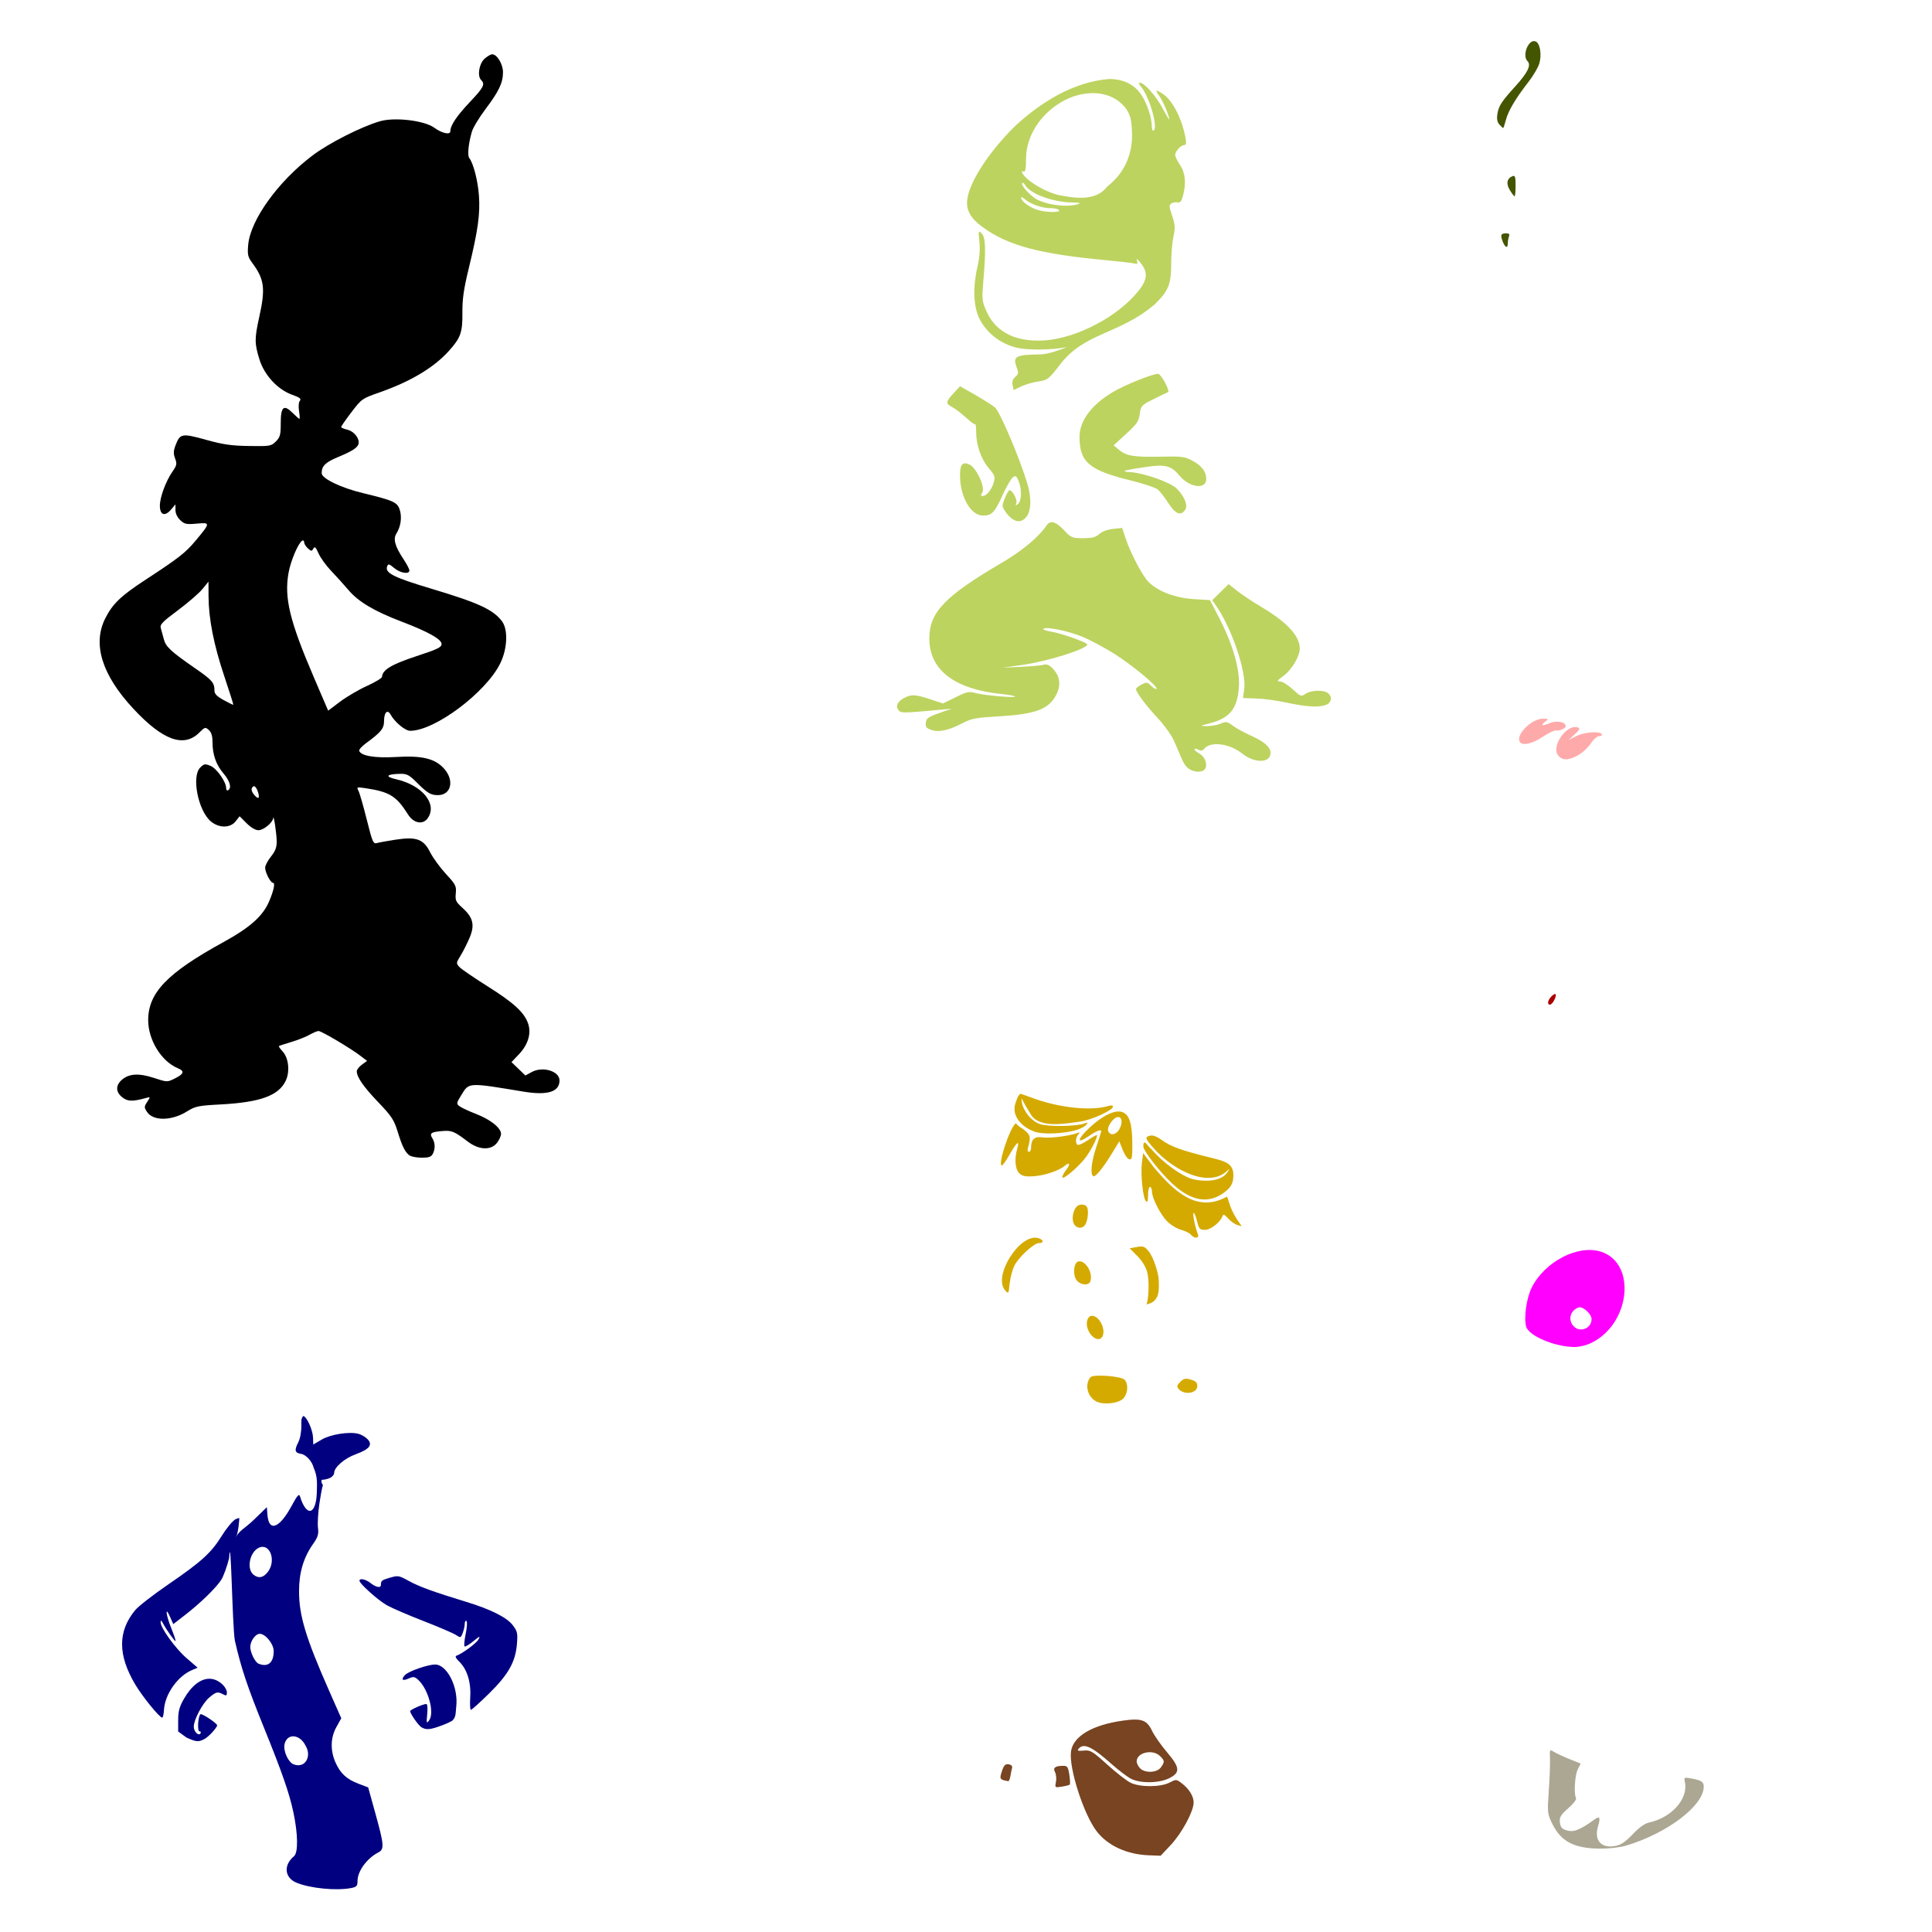 <?xml version="1.0" encoding="UTF-8" standalone="no"?>
<!-- Created with Inkscape (http://www.inkscape.org/) -->

<svg
   xmlns:dc="http://purl.org/dc/elements/1.1/"
   xmlns:cc="http://creativecommons.org/ns#"
   xmlns:rdf="http://www.w3.org/1999/02/22-rdf-syntax-ns#"
   xmlns:svg="http://www.w3.org/2000/svg"
   xmlns="http://www.w3.org/2000/svg"
   xmlns:sodipodi="http://sodipodi.sourceforge.net/DTD/sodipodi-0.dtd"
   xmlns:inkscape="http://www.inkscape.org/namespaces/inkscape"
   width="1080"
   height="1080"
   id="svg2"
   version="1.1"
   inkscape:version="0.47 r22583"
   sodipodi:docname="New document 1">
  <defs
     id="defs4">
    <inkscape:perspective
       sodipodi:type="inkscape:persp3d"
       inkscape:vp_x="0 : 526.18109 : 1"
       inkscape:vp_y="0 : 1000 : 0"
       inkscape:vp_z="744.09448 : 526.18109 : 1"
       inkscape:persp3d-origin="372.04724 : 350.78739 : 1"
       id="perspective10" />
    <inkscape:perspective
       id="perspective2820"
       inkscape:persp3d-origin="0.5 : 0.33333333 : 1"
       inkscape:vp_z="1 : 0.5 : 1"
       inkscape:vp_y="0 : 1000 : 0"
       inkscape:vp_x="0 : 0.5 : 1"
       sodipodi:type="inkscape:persp3d" />
  </defs>
  <sodipodi:namedview
     id="base"
     pagecolor="#ffffff"
     bordercolor="#666666"
     borderopacity="1.0"
     inkscape:pageopacity="0.0"
     inkscape:pageshadow="2"
     inkscape:zoom="0.35"
     inkscape:cx="733.07344"
     inkscape:cy="580.17672"
     inkscape:document-units="in"
     inkscape:current-layer="layer1"
     showgrid="false"
     units="in"
     inkscape:showpageshadow="false"
     borderlayer="false"
     inkscape:window-width="1280"
     inkscape:window-height="1002"
     inkscape:window-x="1276"
     inkscape:window-y="92"
     inkscape:window-maximized="1" />
  <g
     inkscape:label="Layer 1"
     inkscape:groupmode="layer"
     id="layer1"
     transform="translate(0,27.64)">
    <path
       id="path2892"
       style="fill:#000000"
       d="m 143.899,414.214 c -0.618,-1.625 -1.615,-2.652 -2.215,-2.28 -1.612,0.996 -1.333,2.833 0.787,5.176 2.277,2.516 2.959,1.132 1.428,-2.895 z m -18.535,-63.878 c -5.852,-17.467 -8.73,-32.066 -8.785,-44.578 l -0.036,-8.254 -3.411,4.177 c -1.876,2.297 -8.033,7.621 -13.683,11.83 -8.749,6.518 -10.166,8 -9.557,9.991 0.394,1.285 1.147,4.045 1.674,6.133 1.076,4.26 3.868,6.856 17.567,16.338 9.506,6.58 10.753,8.025 10.753,12.467 0,1.798 1.376,3.209 5.157,5.288 2.837,1.56 5.259,2.735 5.383,2.611 0.124,-0.124 -2.154,-7.325 -5.061,-16.003 z m 79.762,5.474 c 4.625,-2.098 8.425,-4.4 8.446,-5.116 0.11,-3.819 5.387,-6.993 19.109,-11.491 11.893,-3.899 14.168,-4.994 14.168,-6.824 0,-2.685 -7.467,-6.864 -22.509,-12.597 -15.073,-5.745 -23.939,-11.007 -29.446,-17.477 -2.593,-3.047 -7,-7.926 -9.792,-10.843 -2.792,-2.917 -5.955,-7.296 -7.03,-9.731 -1.567,-3.551 -2.145,-4.084 -2.923,-2.693 -0.878,1.57 -1.167,1.556 -3.051,-0.15 -1.145,-1.036 -2.081,-2.572 -2.081,-3.413 0,-0.842 -0.5,-1.221 -1.111,-0.844 -2.214,1.368 -6.377,11.179 -7.595,17.9 -2.531,13.957 0.61,26.946 14.14,58.471 l 7.993,18.624 6.637,-5.001 c 3.65,-2.751 10.421,-6.718 15.046,-8.815 z m 23.646,262.338 c -2.411,-1.851 -3.971,-5.051 -6.577,-13.488 -1.949,-6.31 -3.379,-8.462 -10.716,-16.123 -8.234,-8.598 -12.038,-14.078 -12.038,-17.344 0,-0.879 1.296,-2.542 2.879,-3.695 l 2.879,-2.097 -3.815,-2.91 c -5.602,-4.273 -21.683,-13.784 -23.306,-13.784 -0.769,0 -3.02,0.935 -5.003,2.078 -1.982,1.143 -6.547,2.956 -10.143,4.03 -3.596,1.074 -6.745,2.103 -6.997,2.286 -0.252,0.183 0.663,1.527 2.033,2.986 3.376,3.593 4.204,11.276 1.769,16.408 -3.96,8.345 -14.232,12.075 -36.527,13.262 -12.487,0.665 -13.978,0.978 -18.742,3.94 -8.54,5.309 -18.893,5.411 -22.294,0.221 -1.646,-2.513 -1.638,-2.915 0.117,-5.593 1.876,-2.864 1.871,-2.88 -0.692,-2.179 -7.539,2.063 -10.217,1.989 -13.212,-0.367 -3.642,-2.865 -3.847,-6.472 -0.542,-9.547 4.001,-3.723 9.585,-4.134 18.122,-1.335 7.433,2.437 7.523,2.44 11.654,0.394 5.235,-2.593 5.737,-4.144 1.861,-5.75 -9.237,-3.826 -16.623,-15.759 -16.641,-26.885 -0.025,-15.311 10.658,-26.409 41.947,-43.581 14.951,-8.205 22.122,-14.578 25.636,-22.784 2.594,-6.055 3.515,-10.409 2.203,-10.409 -1.399,0 -4.408,-5.813 -4.408,-8.515 0,-1.146 1.471,-3.935 3.269,-6.198 2.491,-3.135 3.25,-5.181 3.189,-8.596 -0.084,-4.634 -1.721,-15.379 -1.962,-12.878 -0.243,2.513 -5.41,6.762 -8.224,6.762 -1.687,0 -4.234,-1.496 -6.637,-3.899 l -3.899,-3.899 -2.21,2.81 c -3.042,3.867 -9.325,3.885 -13.895,0.04 -7.09,-5.966 -10.877,-25.111 -5.944,-30.054 2.146,-2.15 2.701,-2.244 5.763,-0.975 3.473,1.439 8.755,8.941 8.755,12.435 0,1.032 0.49,1.573 1.09,1.202 2.103,-1.3 1.056,-5.143 -2.55,-9.354 -4.171,-4.872 -6.169,-10.566 -6.169,-17.576 0,-3.392 -0.625,-5.447 -2.047,-6.734 -1.944,-1.759 -2.21,-1.689 -5.285,1.386 -8.681,8.681 -20.46,4.417 -37.011,-13.397 -17.472,-18.805 -22.813,-35.986 -15.646,-50.329 4.07,-8.144 8.738,-12.639 22.391,-21.558 18.49,-12.079 22.478,-15.177 27.927,-21.691 8.61,-10.292 8.628,-10.493 0.897,-9.792 -5.811,0.527 -6.865,0.307 -9.246,-1.93 -1.65,-1.551 -2.687,-3.736 -2.687,-5.665 l 0,-3.14 -2.553,2.968 c -3.405,3.959 -6.166,2.949 -6.166,-2.255 0,-4.706 3.308,-13.669 7.023,-19.03 2.455,-3.543 2.624,-4.374 1.493,-7.37 -1.014,-2.686 -0.956,-4.212 0.282,-7.464 2.479,-6.513 3.582,-6.708 16.929,-2.992 9.616,2.677 14.201,3.34 24.131,3.488 11.743,0.176 12.374,0.069 14.985,-2.542 2.384,-2.384 2.726,-3.674 2.726,-10.287 0,-9.192 1.704,-10.618 6.708,-5.614 1.797,1.797 3.481,3.268 3.742,3.268 0.261,0 0.161,-1.959 -0.222,-4.353 -0.408,-2.553 -0.213,-4.935 0.471,-5.76 0.905,-1.09 -0.043,-1.836 -4.21,-3.316 -8.235,-2.925 -15.664,-10.958 -18.437,-19.936 -2.734,-8.853 -2.736,-11.492 -0.017,-23.794 3.489,-15.784 2.82,-20.87 -3.952,-30.025 -2.482,-3.356 -2.756,-4.569 -2.273,-10.097 1.214,-13.903 16.761,-35.495 35.99,-49.985 9.142,-6.889 27.236,-16.07 37.618,-19.088 8.312,-2.416 24.934,-0.436 30.459,3.629 4.231,3.113 8.936,4.137 8.936,1.945 0,-3.253 3.554,-8.554 11.025,-16.448 7.622,-8.053 8.532,-9.844 6.19,-12.186 -2.267,-2.267 -1.142,-9.203 1.935,-11.929 1.522,-1.349 3.441,-2.452 4.263,-2.452 2.7,0 6.012,5.504 6.012,9.99 0,5.937 -2.212,10.619 -9.733,20.599 -3.581,4.752 -7.035,10.48 -7.676,12.729 -1.941,6.811 -2.562,13.242 -1.418,14.699 2.291,2.918 4.788,12.643 5.39,20.994 0.737,10.22 -0.544,19.406 -5.628,40.36 -2.901,11.955 -3.691,17.437 -3.618,25.108 0.104,11.024 -0.967,14.033 -7.62,21.402 -8.418,9.325 -21.436,17.089 -38.855,23.174 -9.548,3.335 -9.892,3.579 -15.53,10.973 -3.171,4.159 -5.766,7.895 -5.766,8.302 0,0.407 1.471,1.064 3.268,1.459 3.429,0.753 6.54,4.158 6.54,7.158 0,2.544 -2.811,4.56 -11.206,8.038 -7.398,3.065 -9.501,5.097 -9.501,9.186 0,2.948 10.723,8.139 22.886,11.079 17.255,4.171 19.349,5.11 20.73,9.293 1.362,4.127 0.631,9.458 -1.83,13.34 -1.953,3.082 -0.826,7.152 3.983,14.38 1.795,2.697 3.265,5.517 3.268,6.266 0.008,2.32 -5.112,1.501 -8.514,-1.361 -2.807,-2.362 -3.327,-2.488 -3.917,-0.952 -1.407,3.666 3.556,6.192 24.423,12.432 26.644,7.967 34.847,11.743 39.778,18.31 3.48,4.634 3.034,15.33 -0.979,23.504 -8.008,16.309 -36.564,37.704 -50.324,37.704 -2.84,0 -8.637,-4.806 -11.028,-9.144 -1.674,-3.036 -3.602,-1.133 -3.602,3.555 0,4.334 -1.587,6.3 -10.138,12.561 -2.279,1.669 -3.968,3.563 -3.753,4.209 0.947,2.842 8.882,4.177 20.557,3.459 14.651,-0.902 21.954,0.896 27.003,6.646 5.777,6.58 3.8,14.678 -3.584,14.678 -3.986,0 -5.837,-1.105 -11.734,-7.001 -4.266,-4.266 -5.598,-4.976 -9.217,-4.91 -7.797,0.141 -8.953,1.552 -2.471,3.014 14.74,3.326 23.315,13.852 17.752,21.794 -2.676,3.821 -7.877,2.872 -10.954,-1.998 -6.587,-10.427 -10.336,-12.748 -23.875,-14.778 -4.82,-0.723 -5.015,-0.653 -3.916,1.4 0.636,1.188 2.719,8.402 4.629,16.029 3.223,12.871 3.638,13.823 5.769,13.229 1.263,-0.352 5.891,-1.192 10.286,-1.867 11.735,-1.801 15.674,-0.379 19.407,7.011 1.577,3.122 5.543,8.572 8.812,12.111 5.476,5.928 5.912,6.781 5.525,10.831 -0.375,3.935 0.008,4.782 3.655,8.077 6.08,5.493 7.08,9.646 4.048,16.816 -1.347,3.186 -3.616,7.677 -5.043,9.981 -2.484,4.011 -2.513,4.277 -0.678,6.305 1.054,1.164 8.152,6.033 15.774,10.82 14.757,9.268 20.65,14.709 22.718,20.977 1.804,5.466 -0.099,11.687 -5.223,17.074 l -4.121,4.332 3.89,3.74 3.89,3.74 3.533,-1.934 c 6.127,-3.353 15.539,-0.517 15.539,4.683 0,6.431 -6.675,8.494 -20.224,6.249 -30.993,-5.135 -30.304,-5.171 -34.576,1.782 -2.869,4.67 -2.928,5.016 -1.09,6.413 1.069,0.812 5.244,2.756 9.277,4.32 8.059,3.125 13.918,7.812 13.918,11.134 0,1.177 -1.016,3.433 -2.259,5.012 -3.385,4.303 -10.054,4.028 -16.261,-0.67 -7.792,-5.898 -8.976,-6.383 -14.471,-5.925 -6.186,0.515 -7.143,1.236 -5.384,4.053 1.619,2.592 1.693,5.953 0.193,8.755 -0.875,1.636 -2.279,2.1 -6.266,2.073 -2.826,-0.019 -5.916,-0.632 -6.867,-1.362 z" />
    <path
       id="path2912"
       style="fill:#784421"
       d="m 564.819,965.187 c 0.278,-1.648 0.702,-3.721 0.941,-4.606 0.267,-0.988 -0.462,-1.747 -1.89,-1.966 -1.781,-0.274 -2.609,0.459 -3.542,3.134 -1.799,5.161 -1.672,5.404 3.291,6.309 0.382,0.07 0.921,-1.222 1.2,-2.871 z m 33.198,4.778 c 0.27,-0.27 0.154,-2.743 -0.259,-5.496 -0.642,-4.281 -1.113,-5.004 -3.262,-5.004 -4.625,0 -6.053,1.058 -4.74,3.512 0.649,1.212 0.884,3.679 0.524,5.483 -0.649,3.244 -0.614,3.272 3.295,2.638 2.173,-0.353 4.172,-0.862 4.442,-1.133 z m 39.185,-9.223 c -0.992,-1.096 -1.804,-2.778 -1.804,-3.737 0,-5.01 9,-7.067 13.078,-2.989 2.624,2.624 2.666,3.179 0.483,6.296 -2.183,3.117 -9.097,3.369 -11.757,0.429 z m 17.168,43.071 c 6.219,-6.623 12.729,-18.599 12.873,-23.682 0.103,-3.62 -2.545,-7.86 -6.972,-11.166 -2.685,-2.005 -2.913,-2.01 -6.472,-0.145 -5.026,2.634 -16.536,2.681 -21.816,0.09 -2.178,-1.069 -8.043,-5.635 -13.034,-10.146 -8.344,-7.543 -9.399,-8.171 -13.13,-7.815 -3.182,0.304 -3.809,0.089 -2.908,-0.997 2.847,-3.431 7.402,-1.327 18.515,8.554 3.788,3.368 8.604,7.027 10.702,8.132 5.162,2.717 15.562,2.637 21.302,-0.164 6.475,-3.16 6.265,-5.999 -1.083,-14.636 -3.315,-3.896 -7.023,-9.184 -8.241,-11.751 -2.989,-6.301 -5.914,-7.355 -16.363,-5.895 -17.191,2.401 -27.912,8.777 -29.052,17.279 -1.237,9.222 7.035,34.991 14.282,44.492 6.203,8.133 16.951,13.08 29.39,13.529 l 6.457,0.233 5.549,-5.91 z" />
    <path
       style="fill:#000080"
       d="m 169.631,763.898 c -1.488,1.043 -1.141,3.659 -1.166,5.425 0.031,3.444 -0.684,7.291 -1.771,9.393 -2.219,4.29 -1.884,5.815 1.435,6.322 2.966,0.453 6.372,4.2 7.286,8.003 2.136,4.802 1.825,8.561 1.681,13.697 -0.411,12.567 -5.796,13.789 -9.393,2.13 -0.528,-1.712 -1.491,-0.626 -4.73,5.358 -6.795,12.554 -12.71,14.713 -13.473,4.91 l -0.336,-4.259 -7.151,6.95 c -5.145,4.979 -8.052,5.872 -10.155,9.819 0.102,-0.233 0.199,-0.485 0.291,-0.673 0.953,-1.252 1.742,-9.956 1.637,-10.021 -0.455,0.007 -1.14,0.218 -2.04,0.628 -1.496,0.681 -4.949,4.808 -7.667,9.169 -6.09,9.772 -11.293,14.484 -30.376,27.574 -8.22,5.638 -16.38,11.992 -18.136,14.123 -9.773,11.856 -9.764,25.06 0.045,41.563 4.076,6.858 13.573,18.529 15.065,18.517 0.403,-0.007 0.852,-1.937 0.986,-4.304 0.498,-8.788 7.625,-18.895 15.737,-22.306 l 3.094,-1.3 -6.143,-5.291 c -6.247,-5.393 -14.609,-16.933 -14.549,-20.086 0.025,-1.335 0.323,-1.225 1.233,0.448 2.186,4.02 6.699,10.384 7.084,9.998 0.21,-0.21 -0.856,-3.399 -2.354,-7.084 -3.018,-7.427 -3.634,-12.994 -0.717,-6.456 l 1.816,4.102 6.546,-5.066 c 8.68,-6.707 17.581,-15.376 20.333,-19.795 1.226,-1.969 3.174,-7.346 4.327,-11.971 1.085,-17.403 1.712,37.606 3.228,46.069 3.485,15.293 6.96,25.701 16.388,48.961 9.985,24.636 13.986,36.109 16.298,46.876 2.608,12.145 2.77,22.678 0.381,24.66 -5.979,4.962 -5.351,12.008 1.323,14.796 7.674,3.207 22.486,4.636 30.757,2.982 2.883,-0.577 3.408,-1.158 3.408,-3.856 0,-5.572 5.219,-12.727 11.725,-16.074 3.323,-1.709 3.106,-4.294 -1.726,-21.723 l -4.035,-14.572 -5.313,-2.018 c -6.688,-2.539 -10.167,-5.711 -12.89,-11.769 -3.056,-6.799 -2.895,-13.993 0.448,-19.974 l 2.713,-4.887 -6.927,-15.693 c -12.984,-29.437 -16.679,-41.745 -16.679,-55.395 0,-10.246 2.484,-18.697 7.734,-26.184 2.835,-4.043 3.31,-5.554 2.847,-9.259 -0.304,-2.436 0.071,-8.602 0.829,-13.697 0.46,-3.092 1.398,-8.63 1.95,-10.2 -0.991,-1.098 -0.902,-2.409 -0.695,-2.87 1.498,0 3.683,-0.523 4.842,-1.143 1.159,-0.62 2.107,-1.791 2.107,-2.623 0,-3.233 5.705,-8.203 12.106,-10.536 7.75,-2.826 9.645,-5.353 6.456,-8.541 -1.197,-1.197 -3.454,-2.499 -5.022,-2.892 -5.224,-1.311 -15.486,0.309 -20.468,3.228 l -4.73,2.78 -0.135,-3.923 c -0.157,-4.168 -3.363,-11.374 -5.358,-12.038 z m -22.687,73.172 c 4.792,0.134 7.038,8.595 2.69,14.123 -2.463,3.132 -5.029,3.644 -7.824,1.524 -4.151,-3.148 -2.294,-12.794 2.937,-15.177 0.777,-0.354 1.512,-0.49 2.197,-0.471 z m 74.898,16.432 c -1.047,0.019 -2.201,0.311 -3.901,0.807 -4.597,1.34 -5.022,1.695 -5.022,4.125 0,1.774 -2.767,1.239 -5.739,-1.099 -2.784,-2.19 -6.232,-2.923 -6.232,-1.323 0,1.6 10.313,10.841 15.244,13.652 2.697,1.538 11.874,5.501 20.4,8.81 8.526,3.309 16.744,6.838 18.248,7.824 2.656,1.74 2.759,1.705 3.833,-1.121 0.609,-1.6 1.121,-3.894 1.121,-5.089 0,-1.195 0.415,-1.917 0.942,-1.592 0.536,0.331 0.363,3.499 -0.404,7.174 -0.754,3.615 -1.03,6.799 -0.605,7.062 0.424,0.262 2.652,-1.08 4.932,-2.959 3.512,-2.895 3.936,-3.041 2.825,-0.964 -1.149,2.146 -9.067,7.971 -12.487,9.191 -0.688,0.245 0.013,1.605 1.614,3.116 4.449,4.199 6.784,11.613 6.255,19.93 -0.25,3.922 -0.076,7.129 0.381,7.129 0.457,0 4.954,-4.045 9.998,-8.99 10.883,-10.669 14.916,-17.799 15.715,-27.753 0.491,-6.122 0.267,-7.182 -2.309,-10.559 -3.374,-4.424 -12.343,-8.901 -26.319,-13.159 -17.96,-5.472 -26.104,-8.444 -31.878,-11.635 -3.388,-1.872 -4.868,-2.61 -6.613,-2.578 z m -76.625,32.17 c 3.204,0 7.779,5.677 7.779,9.662 0,6.519 -3.19,9.165 -8.474,7.039 -1.902,-0.765 -4.618,-6.243 -4.618,-9.326 0,-3.343 2.909,-7.376 5.313,-7.376 z m 98.011,17.172 c -4.143,0 -14.946,3.78 -16.881,5.918 -2.365,2.613 -1.322,3.462 2.242,1.838 2.436,-1.11 3.198,-0.986 5.156,0.785 5.69,5.146 9.29,18.493 6.12,22.709 -1.437,1.911 -1.546,1.581 -1.054,-3.542 0.328,-3.419 0.125,-5.649 -0.538,-5.649 -1.706,0 -8.99,3.214 -8.99,3.968 0,1.453 4.622,8.074 6.344,9.079 2.711,1.582 4.921,1.352 11.59,-1.143 3.319,-1.242 6.03,-2.601 6.03,-3.026 1.782,-1.758 1.477,-4.897 1.793,-7.42 1.28,-10.807 -5.105,-23.516 -11.814,-23.516 z m -126.235,7.958 c -4.899,0.017 -9.966,3.905 -14.168,11.231 -2.542,4.433 -3.22,6.933 -3.228,11.926 l 0,6.322 4.618,3.363 c 5.415,2.458 6.68,2.593 9.886,0.942 2.849,-1.468 7.286,-6.681 7.286,-7.734 0,-1.16 -8.673,-6.908 -9.371,-6.21 -1.367,1.367 -1.809,9.528 -0.516,9.528 0.714,0 0.971,0.515 0.583,1.143 -1.067,1.727 -3.779,-0.975 -3.766,-3.744 0.018,-3.897 4.92,-13.131 8.631,-16.253 3.889,-3.272 4.715,-3.456 7.779,-1.816 1.757,0.94 2.107,0.759 2.107,-1.054 0,-1.196 -1.107,-3.193 -2.444,-4.439 -2.318,-2.16 -4.832,-3.215 -7.398,-3.206 z m 46.966,32.17 c 2.487,0.037 5.279,1.882 6.95,5.403 3.374,5.641 -0.149,12.763 -6.793,10.267 -3.099,-1.244 -5.95,-7.736 -5.022,-11.433 0.725,-2.889 2.67,-4.269 4.865,-4.237 z"
       id="path2880"
       sodipodi:nodetypes="ccssccssccccccssssssscccsssscccsccssssssscccscccssssccssssscccccsssccsssssssssssssssssssssssccsssccsssssssssccccscccssssssssssccccsc" />
    <path
       style="fill:#bcd35f"
       d="m 619.956,16.523 c -20.106,1.613 -38.445,13.193 -52.794,26.565 -14.612,14.477 -25.505,31.381 -26.498,41.137 -0.588,5.778 1.973,10.251 8.608,15.087 14.125,10.295 31.829,15.047 68.958,18.495 7.193,0.668 14.18,1.47 15.536,1.793 2.026,0.483 2.357,0.232 1.816,-1.435 -0.487,-1.499 -0.052,-1.319 1.637,0.695 5.13,6.119 4.384,10.602 -3.116,18.809 -12.861,14.072 -35.754,24.931 -52.929,25.108 -15.003,0.154 -25.067,-5.53 -29.95,-16.881 -2.283,-5.308 -2.388,-6.563 -1.524,-16.657 1.503,-17.571 1.264,-24.182 -0.942,-26.386 -1.828,-1.826 -1.886,-1.614 -1.255,4.596 0.437,4.307 0.077,9.031 -1.076,13.944 -2.596,11.063 -2.299,21.869 0.807,28.538 3.821,8.205 11.889,14.618 21.118,16.791 6.357,1.497 19.18,1.332 28.134,-0.291 -4.49,1.754 -10.901,4.008 -15.087,4.058 -13.725,0.162 -15.4,1.097 -13.047,7.331 1.129,2.992 1.03,3.654 -0.785,5.201 -1.439,1.227 -1.905,2.649 -1.502,4.596 l 0.583,2.802 3.99,-1.95 c 2.197,-1.084 6.535,-2.361 9.617,-2.825 5.345,-0.804 5.88,-1.224 11.859,-8.878 13.763,-18.791 33.483,-17.141 53.534,-34.412 7.752,-7.621 9.07,-11.068 9.079,-23.696 0.007,-4.616 0.577,-10.985 1.255,-14.146 1.049,-4.892 0.925,-6.626 -0.762,-11.59 -1.705,-5.017 -1.752,-5.958 -0.404,-6.837 0.862,-0.562 2.415,-0.831 3.452,-0.583 1.398,0.335 2.162,-0.569 2.982,-3.52 1.931,-6.952 1.388,-12.989 -1.592,-17.374 -1.499,-2.205 -2.735,-4.719 -2.735,-5.582 0,-2.035 3.195,-5.56 5.044,-5.56 1.023,0 1.269,-1.023 0.829,-3.542 -1.921,-11.02 -7.302,-21.506 -12.868,-25.153 -3.94,-2.581 -4.361,-2.247 -1.771,1.39 2.021,2.838 5.536,11.193 5.47,13.002 -0.014,0.374 -1.731,-2.493 -3.811,-6.389 -3.716,-6.961 -10.158,-14.168 -12.666,-14.168 -0.794,0 -0.621,0.722 0.471,1.928 4.716,5.211 9.969,23.144 7.263,24.817 -0.566,0.35 -1.031,-0.795 -1.031,-2.533 0,-4.845 -2.81,-13.075 -6.053,-17.755 -3.963,-5.719 -10.135,-8.565 -17.845,-8.541 z m -9.886,7.914 c 7.363,-0.21 14.479,2.277 19.347,8.564 2.473,3.737 3.048,5.976 3.363,12.89 0.576,12.659 -4.184,23.216 -13.899,30.825 -6.3,8.294 -17.9,6.477 -27.35,4.641 -5.776,-1.603 -11.205,-4.304 -15.984,-7.936 -3.525,-2.679 -5.689,-6.069 -3.295,-5.156 0.936,0.357 1.3,-1.608 1.3,-6.905 0,-13.889 9.235,-27.246 23.427,-33.874 4.17,-1.819 8.674,-2.923 13.092,-3.049 z m -38.514,50.149 c 0.4,-0.135 1.036,0.383 1.524,1.255 2.688,4.802 15.276,9.488 26.072,9.707 4.653,0.094 5.388,0.309 3.273,0.986 -3.478,1.114 -9.122,1.099 -14.908,-0.045 -2.502,-0.495 -6.006,-1.639 -7.779,-2.556 -3.649,-1.887 -9.359,-8.217 -8.339,-9.236 0.046,-0.046 0.1,-0.093 0.157,-0.112 z m -0.404,8.048 c 0.351,0.027 0.945,0.358 1.614,0.964 3.08,2.788 9.588,5.111 14.303,5.111 2.381,0 4.629,0.499 4.999,1.098 1.058,1.711 -9.29,1.235 -13.585,-0.628 -4.268,-1.851 -7.667,-4.629 -7.667,-6.255 0,-0.225 0.126,-0.308 0.336,-0.291 z m 75.974,98.729 c -3.261,0.166 -17.995,6.044 -24.705,9.976 -12.186,7.142 -18.966,16.176 -18.966,25.22 0,14.076 5.325,18.655 28.336,24.301 7.346,1.803 14.351,4.153 15.558,5.223 1.207,1.07 3.866,4.551 5.918,7.734 3.908,6.063 6.976,7.14 9.371,3.318 1.457,-2.326 -0.548,-7.269 -4.685,-11.5 -3.521,-3.601 -18.207,-8.842 -26.162,-9.348 -5.921,-0.377 -3.808,-1.057 9.259,-2.959 10.318,-1.502 13.747,-0.587 18.203,4.82 5.673,6.883 15.042,8.081 15.042,1.928 0,-4.118 -2.571,-7.442 -7.981,-10.312 -4.032,-2.139 -5.945,-2.37 -16.544,-2.13 -15.556,0.353 -20.05,-0.338 -24.01,-3.632 l -3.251,-2.69 6.994,-6.412 c 6.055,-5.54 7.094,-7.024 7.644,-11.142 0.612,-4.58 0.889,-4.884 7.712,-8.295 3.896,-1.947 7.523,-3.698 8.048,-3.878 1.292,-0.443 -3.39,-9.448 -5.291,-10.178 -0.11,-0.042 -0.276,-0.056 -0.493,-0.045 z m -110.476,6.905 -3.654,3.968 c -4.428,4.831 -4.497,5.707 -0.65,7.712 1.648,0.859 5.079,3.494 7.622,5.851 2.543,2.357 4.875,4.025 5.179,3.721 0.304,-0.304 0.538,1.661 0.538,4.349 0,7.288 2.741,15.18 7.017,20.176 3.422,3.998 3.721,4.799 2.802,8.003 -1.175,4.098 -4.044,7.6 -6.187,7.6 -1.161,0 -1.19,-0.412 -0.202,-1.995 1.779,-2.848 -3.304,-13.842 -7.219,-15.625 -4.011,-1.828 -5.41,0.072 -5.223,7.017 0.313,11.648 6.195,21.521 12.823,21.521 4.916,0 6.56,-1.717 10.94,-11.388 2.153,-4.754 4.736,-9.243 5.739,-9.976 1.558,-1.14 2.023,-0.841 3.206,1.973 1.896,4.51 1.738,11.184 -0.291,12.868 -1.389,1.152 -1.541,1.078 -0.964,-0.426 0.699,-1.823 -2.117,-7.219 -3.766,-7.219 -0.495,0 -1.694,2.028 -2.668,4.506 -1.69,4.302 -1.683,4.638 0.426,7.6 3.985,5.597 8.095,6.748 11.321,3.183 3.053,-3.373 3.35,-10.824 0.762,-19.302 -4.483,-14.688 -15.316,-40.065 -18.046,-42.303 -1.463,-1.199 -6.439,-4.367 -11.074,-7.017 l -8.429,-4.797 z m 51.158,75.997 c -1.115,0.042 -2.053,0.696 -2.869,1.928 -4.113,6.203 -13.545,14.083 -24.593,20.557 -32.27,18.913 -40.846,27.844 -40.846,42.572 0,17.642 14.153,28.409 40.823,31.049 3.568,0.353 6.756,0.939 7.084,1.3 0.9,0.991 -17.328,-0.567 -22.037,-1.883 -3.68,-1.029 -4.837,-0.784 -11.164,2.331 l -7.084,3.475 -7.084,-2.331 c -8.395,-2.756 -10.507,-2.865 -14.617,-0.74 -3.722,1.925 -4.955,4.644 -3.116,6.86 1.386,1.67 2.251,1.657 23.337,-0.269 l 6.389,-0.583 -7.084,2.466 c -6.08,2.117 -7.112,2.873 -7.398,5.335 -0.275,2.376 0.249,3.073 3.139,4.08 4.183,1.458 9.651,0.234 17.688,-3.968 4.629,-2.42 7.387,-2.92 19.683,-3.632 20.932,-1.211 28.241,-3.945 32.416,-12.128 2.729,-5.35 2.117,-10.169 -1.838,-14.437 -2.028,-2.189 -3.388,-2.8 -5.156,-2.287 -1.32,0.383 -7.061,0.906 -12.756,1.166 l -10.357,0.471 10.918,-1.502 c 14.284,-1.994 36.496,-8.982 36.496,-11.478 0,-1.123 -14.81,-6.36 -20.423,-7.219 -2.537,-0.388 -4.39,-1.051 -4.125,-1.48 0.941,-1.523 13.894,1.092 21.88,4.416 4.461,1.857 12.499,6.158 17.867,9.55 10.123,6.396 24.625,18.462 23.516,19.571 -0.349,0.349 -1.679,-0.424 -2.959,-1.704 -2.151,-2.151 -2.568,-2.195 -5.425,-0.717 -1.7,0.879 -3.094,2.01 -3.094,2.511 0,1.726 5.754,9.392 12.285,16.388 3.603,3.859 7.645,9.497 8.967,12.532 1.322,3.034 3.319,7.682 4.439,10.312 1.374,3.229 3.069,5.214 5.223,6.12 3.605,1.516 7.154,0.957 8.003,-1.255 1.02,-2.659 -0.636,-6.496 -3.452,-8.003 -1.515,-0.811 -2.757,-1.902 -2.757,-2.421 0,-0.519 0.927,-0.429 2.062,0.179 1.528,0.818 2.413,0.678 3.385,-0.493 3.564,-4.295 14.102,-2.957 21.207,2.69 7.038,5.593 15.849,5.396 15.849,-0.359 0,-3.293 -3.478,-6.298 -11.411,-9.864 -3.571,-1.605 -7.973,-4.047 -9.797,-5.425 -2.983,-2.255 -3.649,-2.345 -6.591,-1.076 -1.798,0.776 -5.224,1.402 -7.622,1.39 -4.356,-0.023 -4.353,-0.028 1.637,-1.614 11.069,-2.931 15.244,-8.133 16.096,-20.042 0.693,-9.692 -3.195,-23.58 -10.693,-38.178 l -5.448,-10.581 -9.147,-0.583 c -10.132,-0.632 -19.468,-4.116 -24.974,-9.326 -3.447,-3.262 -10.32,-16.264 -13.137,-24.861 l -1.838,-5.582 -5.134,0.538 c -3.112,0.328 -6.128,1.443 -7.667,2.847 -1.993,1.818 -3.929,2.331 -9.012,2.331 -6.053,0 -6.73,-0.263 -10.267,-4.013 -3.191,-3.383 -5.562,-5.002 -7.42,-4.932 z m 98.998,34.613 -4.573,4.506 -4.596,4.506 1.995,2.825 c 8.794,12.444 17.213,37.188 15.917,46.764 l -0.695,5.089 7.42,0.247 c 4.075,0.136 11.584,1.154 16.679,2.264 11.132,2.426 18.22,2.861 22.149,1.367 3.259,-1.239 3.866,-4.447 1.255,-6.613 -2.32,-1.926 -9.602,-1.702 -12.576,0.381 -2.393,1.676 -2.696,1.57 -7.196,-2.578 -2.579,-2.377 -5.737,-4.327 -7.039,-4.327 -1.969,0 -1.647,-0.545 1.995,-3.183 4.496,-3.257 9.034,-10.887 9.034,-15.199 0,-7.067 -7.012,-14.678 -21.432,-23.247 -4.727,-2.809 -10.797,-6.827 -13.473,-8.945 l -4.865,-3.856 z"
       id="path2850" />
    <path
       id="path2846"
       style="fill:#ff00ff"
       d="m 879.551,713.609 c -3.192,-3.527 -1.734,-8.765 2.889,-10.377 2.367,-0.825 7.313,3.67 7.261,6.599 -0.093,5.274 -6.603,7.697 -10.15,3.778 z m 9.958,9.467 c 21.897,-10.6 25.513,-44.596 5.426,-51.012 -12.799,-4.089 -31.291,5.455 -38.63,19.938 -2.929,5.779 -4.521,16.609 -3.21,21.832 1.296,5.163 15.663,11.34 26.76,11.505 2.844,0.042 6.816,-0.889 9.654,-2.262 z" />
    <path
       style="fill:#aca793"
       d="m 908.894,1004.095 c 22.97,-6.78 43.518,-22.37 43.518,-33.019 0,-2.644 -1.312,-3.511 -6.838,-4.522 -4.231,-0.774 -4.275,-0.747 -3.678,2.233 1.838,9.19 -7.505,19.656 -19.947,22.345 -2.508,0.542 -5.598,2.74 -9.263,6.59 -4.077,4.283 -6.579,5.975 -9.67,6.541 -8.117,1.486 -12.117,-3.2 -9.635,-11.287 1.384,-4.508 0.858,-5.602 -1.777,-3.7 -8.803,6.357 -12.129,7.586 -16.448,6.077 -2.111,-0.738 -2.929,-1.864 -3.175,-4.372 -0.278,-2.844 0.47,-4.083 4.727,-7.831 2.889,-2.543 4.735,-4.975 4.306,-5.67 -1.331,-2.154 -0.663,-12.9 1.002,-16.12 l 1.614,-3.121 -6.204,-2.498 c -3.412,-1.374 -7.325,-3.191 -8.694,-4.039 -2.469,-1.529 -2.488,-1.498 -2.281,3.685 0.115,2.875 -0.186,10.957 -0.669,17.962 -0.855,12.398 -0.802,12.89 1.977,18.571 4.817,9.846 12.211,13.72 26.424,13.844 5.107,0.045 11.274,-0.655 14.713,-1.67 z"
       id="path2842" />
    <path
       id="path2838"
       style="fill:#ffaaaa"
       d="m 862.21,384.372 c 3.15,-2.12 6.51,-3.761 7.466,-3.647 2.267,0.271 5.553,-1.177 5.553,-2.447 0,-2.411 -5.052,-3.325 -9.08,-1.642 -4.271,1.784 -5.21,1.308 -2.091,-1.061 1.719,-1.305 1.579,-1.451 -1.42,-1.482 -6.384,-0.067 -15.513,9.009 -13.058,12.981 1.414,2.288 6.987,1.095 12.63,-2.703 z m 20.102,10.073 c 2.398,-1.355 5.545,-4.289 6.994,-6.521 1.509,-2.325 3.515,-4.058 4.696,-4.058 1.134,0 1.758,-0.49 1.388,-1.09 -1.141,-1.846 -9.658,-1.207 -14.21,1.066 l -4.317,2.155 3.463,-3.159 c 2.59,-2.363 3.068,-3.31 1.898,-3.76 -6.544,-2.511 -15.761,11.124 -10.843,16.041 2.469,2.469 5.725,2.268 10.932,-0.675 z" />
    <path
       id="path2828"
       style="fill:#445500"
       d="m 841.836,39.317 c 1.349,-5.106 5.42,-11.943 12.674,-21.285 2.616,-3.369 5.3,-7.941 5.965,-10.161 1.495,-4.991 0.41,-11.422 -2.09,-12.381 -3.933,-1.509 -7.711,7.869 -4.473,11.107 2.129,2.129 0.093,6.362 -6.628,13.778 -8.112,8.952 -9.541,11.168 -10.261,15.92 -0.394,2.599 -0.024,4.398 1.173,5.722 0.961,1.062 1.898,1.931 2.082,1.931 0.184,0 0.885,-2.084 1.558,-4.632 z m 5.399,36.815 c 0,-4.898 -0.297,-5.846 -1.665,-5.321 -3.205,1.23 -3.788,4.158 -1.559,7.824 1.156,1.901 2.354,3.456 2.663,3.456 0.308,0 0.561,-2.682 0.561,-5.96 z m -4.359,32.204 c 0,-1.15 0.298,-2.866 0.661,-3.814 0.463,-1.207 0.027,-1.724 -1.453,-1.724 -3.076,0 -3.475,0.833 -2.12,4.422 1.375,3.643 2.912,4.232 2.912,1.116 z" />
    <path
       id="path3102"
       style="fill:#d4aa00"
       d="m 669.292,747.169 c 0,-1.962 -0.842,-2.8 -3.608,-3.594 -3.048,-0.874 -3.964,-0.679 -5.904,1.262 -1.875,1.875 -2.049,2.596 -0.945,3.925 3.046,3.67 10.457,2.541 10.457,-1.594 z m -41.081,6.665 c 2.289,-2.827 2.578,-7.558 0.614,-10.051 -1.693,-2.148 -17.689,-3.407 -19.259,-1.515 -3.349,4.035 -1.723,10.87 3.206,13.478 4.136,2.188 13.009,1.089 15.439,-1.912 z m -8.726,-149.247 c -0.813,-2.119 2.553,-7.237 5.088,-7.736 2.51,-0.494 3.205,2.799 1.348,6.389 -1.829,3.536 -5.316,4.266 -6.436,1.347 z m 1.988,12.699 4.234,-6.947 1.898,4.862 c 1.044,2.674 2.694,5.02 3.667,5.214 1.522,0.303 1.76,-0.913 1.707,-8.718 -0.077,-11.377 -1.653,-16.298 -5.668,-17.707 -3.986,-1.398 -11.023,1.985 -18.312,8.803 -6.895,6.449 -7.235,9.386 -0.555,4.79 4.429,-3.047 7.16,-4.115 7.16,-2.8 0,0.287 -1.226,4.174 -2.725,8.638 -2.692,8.019 -3.485,14.782 -1.918,16.349 1.075,1.075 5.323,-3.969 10.512,-12.483 z m 17.557,-0.346 -0.695,5.38 c -0.821,6.4 0.583,19.862 2.242,21.521 0.84,0.84 1.188,-0.134 1.188,-3.408 0,-2.517 0.477,-4.573 1.076,-4.573 0.599,0 1.093,1.117 1.099,2.466 0.017,3.777 4.723,12.995 8.608,16.881 1.921,1.921 5.371,4 7.667,4.618 2.296,0.618 4.795,1.863 5.537,2.757 1.862,2.244 4.776,2.124 3.901,-0.157 -1.536,-4.002 -3.059,-11.423 -2.466,-12.016 0.35,-0.35 1.208,1.624 1.906,4.394 1.15,4.568 1.56,5.044 4.484,5.044 3.23,0 8.637,-4.234 9.774,-7.645 0.422,-1.266 1.13,-0.99 3.183,1.278 1.449,1.6 3.751,3.239 5.111,3.632 l 2.466,0.717 -2.757,-4.058 c -1.512,-2.228 -3.298,-5.939 -3.99,-8.25 -0.692,-2.311 -1.367,-4.215 -1.48,-4.215 -17.134,9.445 -29.79,-3.498 -40.666,-16.118 l -6.187,-8.25 z m 4.528,-9.842 c -0.211,0.009 -0.418,0.041 -0.605,0.09 -3.134,0.82 -2.935,1.468 2.107,7.196 10.781,12.247 31.798,23.206 42.034,11.318 -2.853,8.562 -16.458,6.878 -20.468,5.765 -6.349,-1.763 -16.919,-9.469 -22.934,-16.724 -1.663,-1.238 -3.072,-3.766 -3.878,-3.721 -0.366,0.02 -0.615,0.57 -0.695,2.018 -0.141,2.622 9.448,14.622 15.782,20.602 11.141,10.518 20.755,11.614 29.143,5.537 3.296,-2.388 4.661,-4.274 5.201,-7.151 1.451,-9.449 -4.057,-10.396 -12.621,-12.576 -15.975,-3.913 -22.057,-6.107 -27.058,-9.729 -2.471,-1.79 -4.528,-2.688 -6.008,-2.623 z m -75.651,-6.841 c -3.301,2.04 -10.441,23.609 -7.834,23.609 0.46,0 2.337,-2.649 4.17,-5.896 4.036,-7.151 5.874,-8.659 4.439,-3.654 -1.677,5.849 -1.257,11.521 1.054,13.832 1.651,1.651 3.334,2.018 7.913,1.749 6.138,-0.361 14.333,-3.087 17.531,-5.829 2.823,-2.42 3.361,-0.954 0.83,2.264 -1.207,1.535 -2.197,3.375 -2.197,4.08 0,1.806 8.005,-4.759 12.42,-10.178 3.316,-4.07 7.703,-12.563 6.905,-13.361 -0.172,-0.172 -2.436,1.14 -5.044,2.892 -2.608,1.751 -5.169,2.902 -5.694,2.578 -1.395,-0.862 -1.17,-4.156 0.404,-5.851 1.12,-1.207 0.962,-1.325 -0.829,-0.673 -4.453,1.621 -15.387,2.944 -19.302,2.331 -4.358,-0.682 -6.299,1.13 -6.299,5.851 0,1.238 -0.526,2.242 -1.166,2.242 -0.64,0 -0.935,-0.857 -0.65,-1.905 1.764,-6.506 1.602,-7.332 -2.085,-10.424 -1.418,-1.171 -2.985,-1.584 -4.564,-3.657 z m 2.793,-16.429 c -1.522,-0.09 -2.79,4.47 -3.295,6.053 -1.531,5.91 2.911,12.096 10.805,15.042 4.589,1.713 16.312,1.277 23.494,-0.874 2.268,-0.679 4.728,-1.978 5.47,-2.892 1.149,-1.416 1.027,-1.542 -0.83,-0.807 -4.392,1.739 -20.525,1.972 -25.063,0.359 -4.685,-1.665 -8.998,-6.814 -10.043,-12.016 -0.126,-0.627 -0.136,-1.492 -0.135,-2.354 1.138,2.421 3.233,5.984 4.73,8.272 4.233,8.725 19.112,5.997 28.336,4.663 6.004,-0.852 17.979,-6.331 17.979,-8.227 0,-0.739 -0.957,-0.927 -2.466,-0.471 -9.36,2.833 -25.981,1.281 -40.846,-3.833 -2.862,-0.985 -6.597,-2.415 -7.824,-2.825 -0.103,-0.05 -0.212,-0.084 -0.314,-0.09 z m 34.053,61.896 c -1.166,0.007 -2.369,0.449 -3.094,1.323 -1.957,2.358 -2.639,7.04 -1.368,9.416 1.52,2.84 5.058,2.963 6.524,0.224 1.407,-2.629 1.828,-7.96 0.762,-9.685 -0.535,-0.865 -1.659,-1.285 -2.825,-1.278 z m 32.854,23.429 c -0.598,0.024 -1.295,0.131 -2.152,0.291 l -3.968,0.74 4.259,4.259 c 2.594,2.594 4.754,6.096 5.515,8.922 1.342,4.985 0.844,14.752 -0.314,18.159 7.381,-1.499 6.945,-7.874 6.815,-13.092 0,-4.521 -3.201,-13.781 -5.829,-16.836 -1.618,-1.881 -2.533,-2.515 -4.327,-2.444 z m -70.621,10.858 c 2.366,-4.849 10.975,-12.777 13.874,-12.777 2.944,0 2.484,-2.023 -0.639,-2.807 -10.302,-2.586 -25.347,21.463 -18.314,29.275 1.847,2.052 1.925,1.934 2.489,-3.729 0.32,-3.216 1.485,-7.699 2.59,-9.962 z m 36.265,-2.561 c -0.126,0.008 -0.256,0.044 -0.381,0.067 -2.807,0.532 -3.343,7.978 -0.785,10.805 2.245,2.481 6.493,2.727 7.376,0.426 1.711,-4.458 -2.307,-11.552 -6.21,-11.299 z m 7.192,30.45 c -2.32,0 -3.591,3.417 -2.556,6.815 1.761,5.777 7.288,8.383 8.653,4.08 1.359,-4.283 -2.346,-10.895 -6.098,-10.895 z" />
    <path
       style="fill:#aa0000"
       d="m 868.61,531.853 c 1.884,-3.521 1.342,-4.963 -1.052,-2.796 -2.28,2.063 -2.933,4.904 -1.128,4.904 0.578,0 1.559,-0.949 2.18,-2.108 z"
       id="path3006" />
  </g>
</svg>
